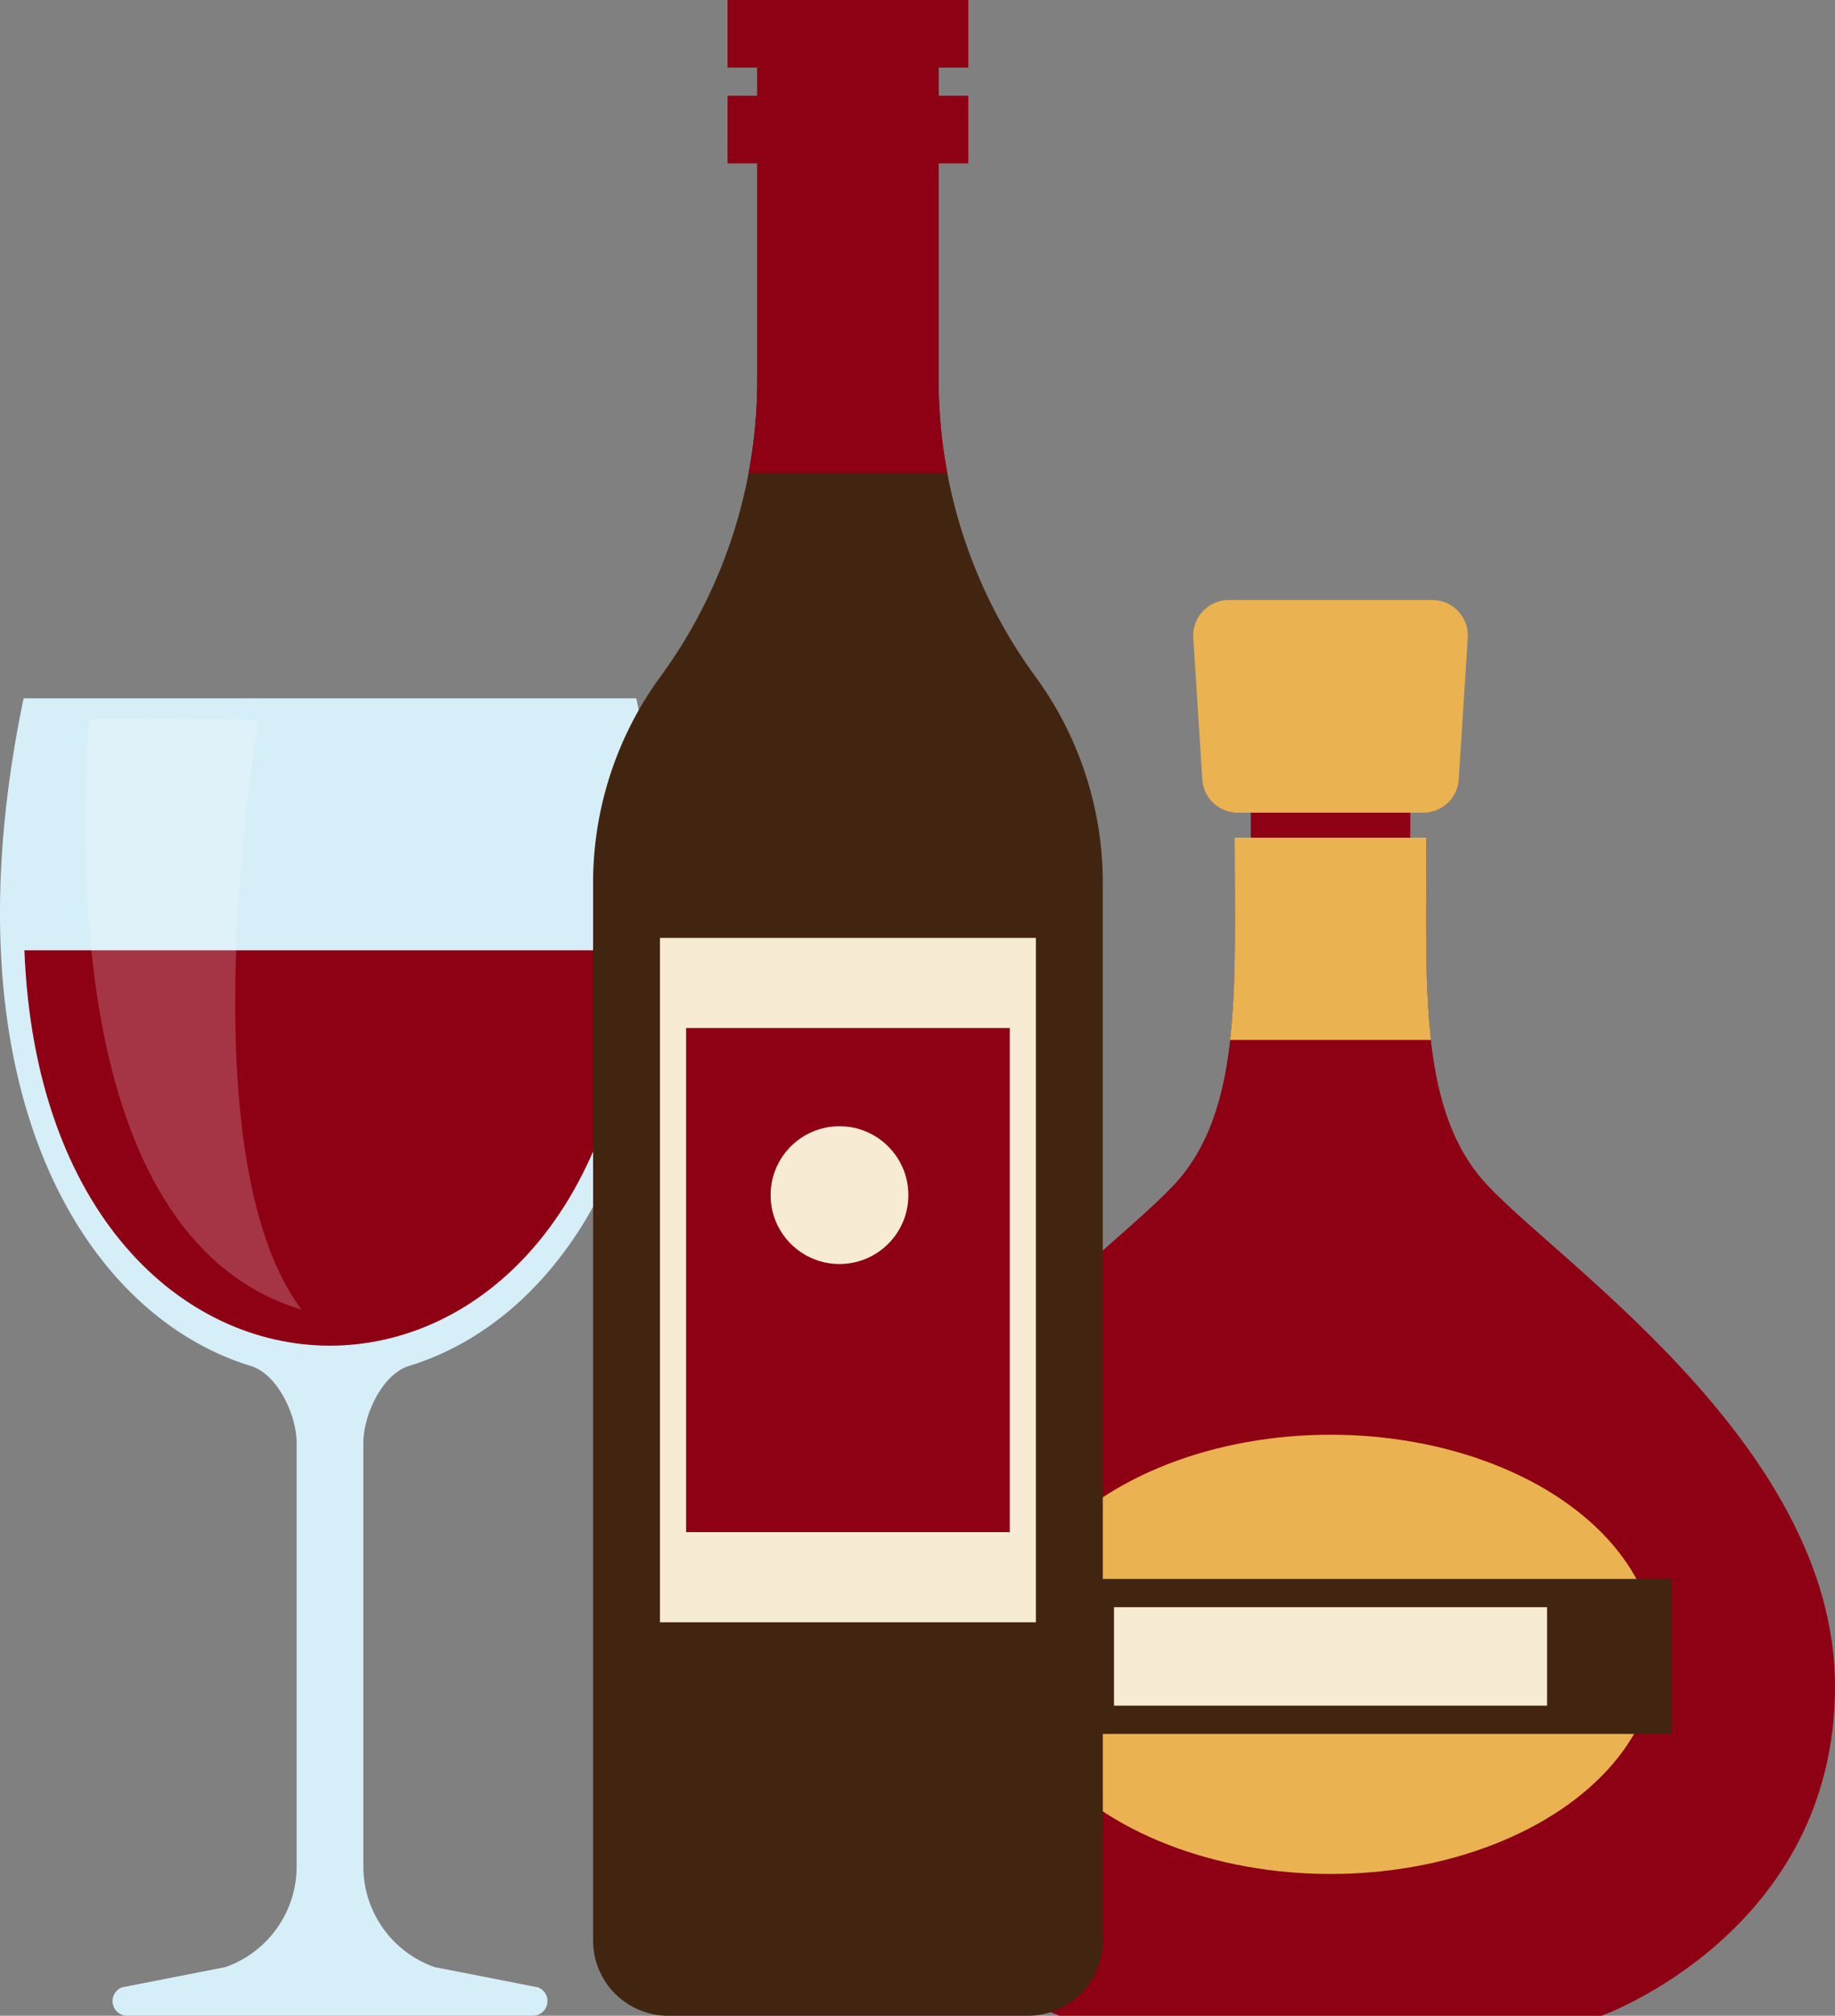   <svg xmlns="http://www.w3.org/2000/svg" viewBox="0 0 442.463 485.944">
   <rect x="0" y="0" width="442.463" height="485.944" fill="#808080" stroke="none"/>
   <g data-name="图层 2">
    <g data-name="图层 1">
     <path d="M357.012,283.877c-15.079-18.1-13.068-47.752-13.068-81.932H297.7c0,34.18,2.01,63.837-13.069,81.932S199.18,347.211,199.18,406.525s56.3,79.419,56.3,79.419H386.166s56.3-20.107,56.3-79.419S372.092,301.973,357.012,283.877Z" style="fill:#8e0013">
     </path>
     <rect x="301.595" y="191.138" width="38.453" height="27.143" style="fill:#8e0013">
     </rect>
     <ellipse cx="320.821" cy="398.817" rx="78.539" ry="52.946" style="fill:#eab250">
     </ellipse>
     <rect x="238.638" y="380.638" width="164.367" height="37.364" style="fill:#422511">
     </rect>
     <rect x="268.611" y="387.451" width="104.422" height="23.737" style="fill:#f7ebd4">
     </rect>
     <path d="M345.033,250.7c-1.615-14.364-1.089-30.935-1.089-48.757H297.7c0,17.822.525,34.393-1.09,48.757Z" style="fill:#eab250">
     </path>
     <path d="M343.176,195.913H298.467a8.581,8.581,0,0,1-8.564-8.034l-2.177-34.109a8.581,8.581,0,0,1,8.564-9.127h49.063a8.581,8.581,0,0,1,8.564,9.127l-2.177,34.109A8.581,8.581,0,0,1,343.176,195.913Z" style="fill:#eab250">
     </path>
     <path d="M98.648,329.284c40.69-12.469,74.307-67.415,54.783-160.933H5.692C-13.8,261.942,19.8,316.853,60.479,329.3c6.478,1.981,11.047,11.827,11.047,18.6V449.952A25.733,25.733,0,0,1,54.4,474.2l-24.913,4.879a3.532,3.532,0,0,0,1.181,6.861h97.807a3.532,3.532,0,0,0,1.181-6.861L104.74,474.2a25.733,25.733,0,0,1-17.129-24.252V347.882C87.611,341.112,92.175,331.267,98.648,329.284Z" style="fill:#d6eef7">
     </path>
     <path d="M5.882,229.088c4.956,127.14,142.418,127.029,147.373,0Z" style="fill:#8e0013">
     </path>
     <g style="opacity:0.21">
      <path d="M21.482,173.629c.064-1,40.882,0,40.882,0S44.328,277.828,72.7,315.7C33.457,304.041,16.455,251.708,21.482,173.629Z" style="fill:#fff">
      </path>
     </g>
     <rect x="175.432" width="58.052" height="16.295" style="fill:#8e0013">
     </rect>
     <rect x="175.432" y="23.085" width="58.052" height="16.295" style="fill:#8e0013">
     </rect>
     <path d="M226.325,91.662V16.3H182.592V91.662a121.026,121.026,0,0,1-23.343,71.45h0a84.191,84.191,0,0,0-16.24,49.709V467.815a18.129,18.129,0,0,0,18.128,18.129H247.78a18.129,18.129,0,0,0,18.129-18.129V212.821a84.192,84.192,0,0,0-16.241-49.709h0A121.028,121.028,0,0,1,226.325,91.662Z" style="fill:#422511">
     </path>
     <path d="M182.592,16.3V91.662a121,121,0,0,1-2.112,22.406h47.957a121,121,0,0,1-2.112-22.406V16.3Z" style="fill:#8e0013">
     </path>
     <rect x="159.137" y="226.099" width="90.643" height="164.991" style="fill:#f7ebd4">
     </rect>
     <rect x="165.437" y="247.834" width="78.043" height="121.521" style="fill:#8e0013">
     </rect>
     <circle cx="202.422" cy="288.112" r="16.607" style="fill:#f7ebd4">
     </circle>
    </g>
   </g>
  </svg>

